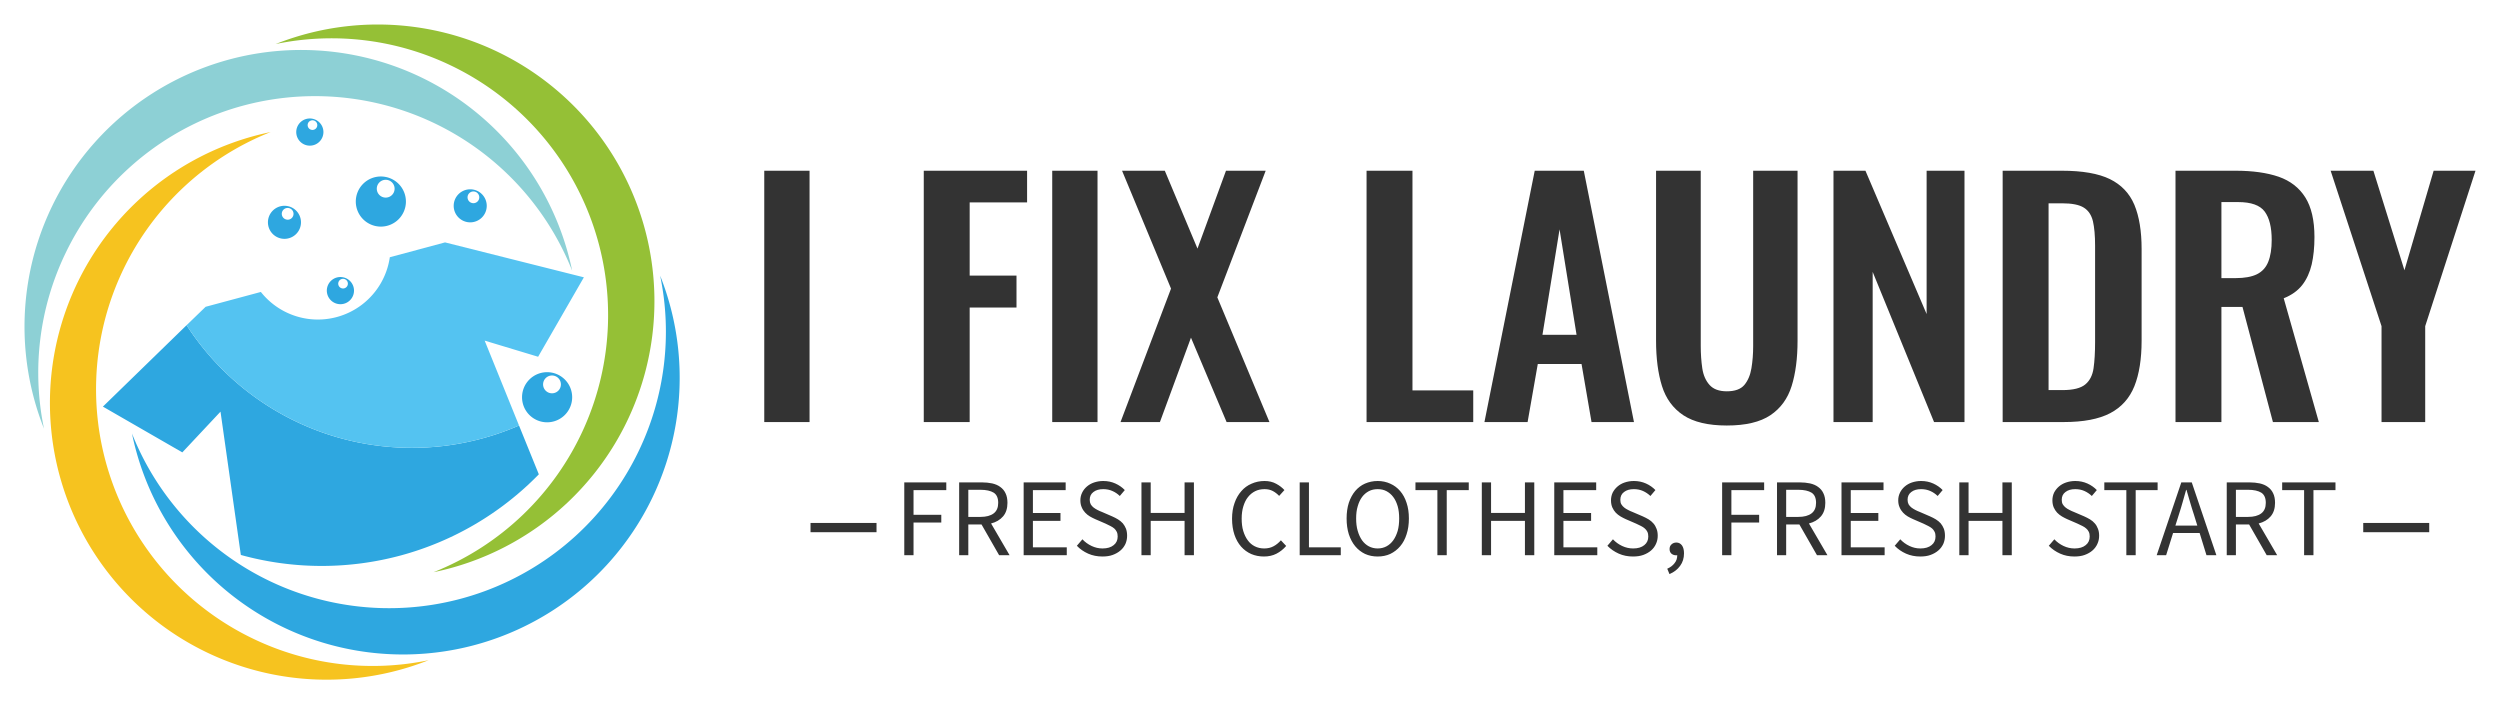 <svg xmlns="http://www.w3.org/2000/svg" xmlns:xlink="http://www.w3.org/1999/xlink" version="1.0" x="0" y="0" width="2400" height="676.025" viewBox="34.921 86.951 270.158 76.097" preserveAspectRatio="xMidYMid meet" color-interpolation-filters="sRGB"><g><defs><linearGradient id="92" x1="0%" y1="0%" x2="100%" y2="0%"><stop offset="0%" stop-color="#fa71cd"/><stop offset="100%" stop-color="#9b59b6"/></linearGradient><linearGradient id="93" x1="0%" y1="0%" x2="100%" y2="0%"><stop offset="0%" stop-color="#f9d423"/><stop offset="100%" stop-color="#f83600"/></linearGradient><linearGradient id="94" x1="0%" y1="0%" x2="100%" y2="0%"><stop offset="0%" stop-color="#0064d2"/><stop offset="100%" stop-color="#1cb0f6"/></linearGradient><linearGradient id="95" x1="0%" y1="0%" x2="100%" y2="0%"><stop offset="0%" stop-color="#f00978"/><stop offset="100%" stop-color="#3f51b1"/></linearGradient><linearGradient id="96" x1="0%" y1="0%" x2="100%" y2="0%"><stop offset="0%" stop-color="#7873f5"/><stop offset="100%" stop-color="#ec77ab"/></linearGradient><linearGradient id="97" x1="0%" y1="0%" x2="100%" y2="0%"><stop offset="0%" stop-color="#f9d423"/><stop offset="100%" stop-color="#e14fad"/></linearGradient><linearGradient id="98" x1="0%" y1="0%" x2="100%" y2="0%"><stop offset="0%" stop-color="#009efd"/><stop offset="100%" stop-color="#2af598"/></linearGradient><linearGradient id="99" x1="0%" y1="0%" x2="100%" y2="0%"><stop offset="0%" stop-color="#ffcc00"/><stop offset="100%" stop-color="#00b140"/></linearGradient><linearGradient id="100" x1="0%" y1="0%" x2="100%" y2="0%"><stop offset="0%" stop-color="#d51007"/><stop offset="100%" stop-color="#ff8177"/></linearGradient><linearGradient id="102" x1="0%" y1="0%" x2="100%" y2="0%"><stop offset="0%" stop-color="#a2b6df"/><stop offset="100%" stop-color="#0c3483"/></linearGradient><linearGradient id="103" x1="0%" y1="0%" x2="100%" y2="0%"><stop offset="0%" stop-color="#7ac5d8"/><stop offset="100%" stop-color="#eea2a2"/></linearGradient><linearGradient id="104" x1="0%" y1="0%" x2="100%" y2="0%"><stop offset="0%" stop-color="#00ecbc"/><stop offset="100%" stop-color="#007adf"/></linearGradient><linearGradient id="105" x1="0%" y1="0%" x2="100%" y2="0%"><stop offset="0%" stop-color="#b88746"/><stop offset="100%" stop-color="#fdf5a6"/></linearGradient></defs><g fill="#333" class="icon-text-wrapper icon-svg-group iconsvg" transform="translate(37.57,89.6)"><g class="iconsvg-imagesvg" transform="translate(0,0)"><g><rect fill="#333" fill-opacity="0" stroke-width="2" x="0" y="0" width="70.8" height="70.8" class="image-rect"/><svg x="0" y="0" width="70.8" height="70.8" filtersec="colorsb1083063695" class="image-svg-svg primary" style="overflow: visible;"><svg xmlns="http://www.w3.org/2000/svg" viewBox="0.072 0.051 377.497 377.497"><path d="M245.83 23.7a159.42 159.42 0 0 1-10.1 291.92A159.42 159.42 0 1 0 144.78 11.3a158.69 158.69 0 0 1 101.05 12.4z" fill="#95c036"/><path d="M353.94 245.83A159.42 159.42 0 0 1 62 235.73a159.42 159.42 0 1 0 304.32-90.95 158.69 158.69 0 0 1-12.38 101.05z" fill="#2ea7e0"/><path d="M131.82 353.94A159.42 159.42 0 0 1 141.91 62a159.42 159.42 0 1 0 91 304.32 158.65 158.65 0 0 1-101.09-12.38z" fill="#f6c31f"/><path d="M23.7 131.82a159.42 159.42 0 0 1 291.92 10.09 159.42 159.42 0 1 0-304.32 91 158.65 158.65 0 0 1 12.4-101.09z" fill="#8dd0d5"/><path d="M205.39 87.61a14.44 14.44 0 1 0 14.44 14.44 14.45 14.45 0 0 0-14.44-14.44zm2.8 12.17a5.13 5.13 0 1 1 5.12-5.12 5.13 5.13 0 0 1-5.12 5.12zM301.18 200.37a14.44 14.44 0 1 0 14.44 14.44 14.43 14.43 0 0 0-14.44-14.44zm2.82 12.17a5.13 5.13 0 1 1 5.13-5.13 5.13 5.13 0 0 1-5.13 5.13zM149.85 104.5a9.52 9.52 0 1 0 9.52 9.52 9.52 9.52 0 0 0-9.52-9.52zm1.84 8a3.38 3.38 0 1 1 3.38-3.38 3.38 3.38 0 0 1-3.38 3.4zM256.88 95a9.52 9.52 0 1 0 9.52 9.52 9.52 9.52 0 0 0-9.52-9.52zm1.85 8a3.38 3.38 0 1 1 3.37-3.38 3.38 3.38 0 0 1-3.37 3.38zM182.09 145.54a7.83 7.83 0 1 0 7.83 7.83 7.83 7.83 0 0 0-7.83-7.83zm1.52 6.6a2.78 2.78 0 1 1 2.78-2.78 2.78 2.78 0 0 1-2.78 2.78zM164.47 54.19A7.83 7.83 0 1 0 172.3 62a7.84 7.84 0 0 0-7.83-7.81zm1.52 6.6a2.78 2.78 0 1 1 2.78-2.79 2.77 2.77 0 0 1-2.77 2.79zM93.45 173.3l-48.21 46.91L91 246.58l22-23.47 11.71 82.57a174.64 174.64 0 0 0 171.7-46.46L285 231.1a154.57 154.57 0 0 1-191.55-57.8z" fill="#2ea7e0"/><path d="M296 191.48l26.37-45.77-80-20.12-31.82 8.55a41.88 41.88 0 0 1-74.3 20l-31.82 8.55-10.98 10.61A154.57 154.57 0 0 0 285 231.1l-19.8-48.92z" fill="#54c3f1"/></svg></svg></g></g><g transform="translate(79.939,15.8)"><g fill-rule="" class="tp-name iconsvg-namesvg" transform="translate(0,0)"><g transform="scale(1.1)"><g><path d="M6.43 0L1.98 0 1.98-24.69 6.43-24.69 6.43 0ZM22.16 0L17.65 0 17.65-24.69 27.8-24.69 27.8-21.58 22.16-21.58 22.16-14.39 26.76-14.39 26.76-11.25 22.16-11.25 22.16 0ZM34.72 0L30.27 0 30.27-24.69 34.72-24.69 34.72 0ZM40.85 0L36.98 0 41.94-13.11 37.13-24.69 41.33-24.69 44.54-17.04 47.34-24.69 51.24-24.69 46.49-12.25 51.61 0 47.4 0 43.9-8.29 40.85 0ZM71.63 0L61.15 0 61.15-24.69 65.66-24.69 65.66-3.11 71.63-3.11 71.63 0ZM76.97 0L72.73 0 77.67-24.69 82.49-24.69 87.42 0 83.25 0 82.27-5.7 77.97-5.7 76.97 0ZM80.11-18.93L78.43-8.57 81.78-8.57 80.11-18.93ZM96.54 0.34L96.54 0.34Q93.8 0.34 92.27-0.67 90.75-1.68 90.17-3.54 89.59-5.4 89.59-7.99L89.59-7.99 89.59-24.69 93.98-24.69 93.98-7.47Q93.98-6.31 94.13-5.29 94.28-4.27 94.85-3.64 95.41-3.02 96.54-3.02L96.54-3.02Q97.73-3.02 98.26-3.64 98.79-4.27 98.96-5.29 99.13-6.31 99.13-7.47L99.13-7.47 99.13-24.69 103.49-24.69 103.49-7.99Q103.49-5.4 102.91-3.54 102.33-1.68 100.82-0.67 99.31 0.34 96.54 0.34ZM110.87 0L107.02 0 107.02-24.69 110.16-24.69 116.17-10.61 116.17-24.69 119.89-24.69 119.89 0 116.9 0 110.87-14.75 110.87 0ZM129.64 0L123.64 0 123.64-24.69 129.46-24.69Q132.48-24.69 134.17-23.87 135.86-23.04 136.58-21.34 137.29-19.63 137.29-17.01L137.29-17.01 137.29-7.99Q137.29-5.3 136.58-3.52 135.86-1.74 134.2-0.87 132.54 0 129.64 0L129.64 0ZM128.15-21.49L128.15-3.14 129.52-3.14Q131.08-3.14 131.75-3.69 132.42-4.24 132.57-5.29 132.72-6.34 132.72-7.86L132.72-7.86 132.72-17.31Q132.72-18.81 132.51-19.72 132.29-20.64 131.62-21.06 130.95-21.49 129.46-21.49L129.46-21.49 128.15-21.49ZM145.13 0L140.62 0 140.62-24.69 146.53-24.69Q149.03-24.69 150.75-24.1 152.47-23.5 153.37-22.07 154.27-20.64 154.27-18.17L154.27-18.17Q154.27-16.67 154-15.49 153.72-14.3 153.07-13.46 152.41-12.62 151.25-12.16L151.25-12.16 154.7 0 150.19 0 147.2-11.31 145.13-11.31 145.13 0ZM145.13-21.61L145.13-14.14 146.53-14.14Q147.84-14.14 148.62-14.52 149.4-14.91 149.73-15.74 150.07-16.58 150.07-17.89L150.07-17.89Q150.07-19.75 149.38-20.68 148.69-21.61 146.77-21.61L146.77-21.61 145.13-21.61ZM165.15 0L160.86 0 160.86-9.42 155.86-24.69 160.06-24.69 163.11-14.91 165.98-24.69 170.09-24.69 165.15-9.42 165.15 0Z" transform="translate(-1.98, 24.69)"/></g></g></g><g fill-rule="" class="tp-slogan iconsvg-slogansvg" fill="#333" transform="translate(5,33.533)"><rect x="0" height="1" y="4.53" width="7.131"/><rect height="1" y="4.53" width="7.131" x="167.791"/><g transform="translate(10.131,0)"><g transform="scale(1)"><path d="M1.08-7.87L1.08 0L2.08 0L2.08-3.53L5.08-3.53L5.08-4.37L2.08-4.37L2.08-7.03L5.62-7.03L5.62-7.87ZM8.00-4.14L8.00-7.07L9.32-7.07C9.94-7.07 10.41-6.96 10.74-6.76C11.07-6.55 11.23-6.18 11.23-5.66C11.23-5.15 11.07-4.77 10.74-4.52C10.41-4.27 9.94-4.14 9.32-4.14ZM11.33 0L12.46 0L10.46-3.43C11.00-3.57 11.43-3.82 11.75-4.19C12.07-4.56 12.23-5.05 12.23-5.66C12.23-6.07 12.16-6.42 12.02-6.70C11.89-6.98 11.70-7.20 11.45-7.38C11.21-7.56 10.92-7.68 10.58-7.76C10.24-7.83 9.87-7.87 9.47-7.87L7.01-7.87L7.01 0L8.00 0L8.00-3.32L9.43-3.32ZM13.98-7.87L13.98 0L18.64 0L18.64-0.85L14.98-0.85L14.98-3.71L17.96-3.71L17.96-4.56L14.98-4.56L14.98-7.03L18.52-7.03L18.52-7.87ZM20.33-1.72L19.73-1.02C20.07-0.66 20.48-0.38 20.95-0.17C21.42 0.04 21.94 0.14 22.49 0.14C22.90 0.14 23.28 0.09 23.60-0.03C23.93-0.15 24.21-0.31 24.44-0.51C24.68-0.71 24.85-0.95 24.98-1.22C25.10-1.50 25.16-1.79 25.16-2.10C25.16-2.39 25.12-2.64 25.04-2.86C24.95-3.08 24.84-3.27 24.70-3.44C24.55-3.60 24.38-3.75 24.18-3.87C23.98-3.99 23.77-4.10 23.54-4.20L22.43-4.68C22.27-4.74 22.11-4.81 21.96-4.89C21.81-4.97 21.67-5.05 21.54-5.15C21.41-5.25 21.31-5.37 21.23-5.50C21.16-5.63 21.12-5.80 21.12-5.99C21.12-6.35 21.25-6.63 21.52-6.83C21.79-7.04 22.14-7.14 22.58-7.14C22.95-7.14 23.28-7.07 23.57-6.94C23.87-6.81 24.13-6.63 24.37-6.40L24.91-7.04C24.63-7.33 24.29-7.57 23.89-7.75C23.49-7.93 23.06-8.02 22.58-8.02C22.22-8.02 21.89-7.96 21.59-7.86C21.29-7.76 21.03-7.61 20.81-7.42C20.59-7.23 20.42-7.01 20.30-6.76C20.17-6.50 20.11-6.22 20.11-5.93C20.11-5.64 20.16-5.39 20.26-5.17C20.35-4.95 20.48-4.76 20.63-4.60C20.78-4.44 20.95-4.30 21.14-4.19C21.34-4.08 21.52-3.98 21.71-3.90L22.84-3.41C23.02-3.32 23.19-3.24 23.35-3.16C23.51-3.08 23.65-2.99 23.77-2.89C23.88-2.79 23.97-2.67 24.04-2.53C24.11-2.39 24.14-2.22 24.14-2.02C24.14-1.63 24-1.32 23.71-1.09C23.42-0.85 23.02-0.73 22.50-0.73C22.09-0.73 21.70-0.82 21.32-1.00C20.94-1.18 20.61-1.42 20.33-1.72ZM26.71-7.87L26.71 0L27.71 0L27.71-3.71L31.37-3.71L31.37 0L32.38 0L32.38-7.87L31.37-7.87L31.37-4.57L27.71-4.57L27.71-7.87ZM36.50-3.94C36.50-3.30 36.59-2.72 36.76-2.21C36.93-1.71 37.17-1.28 37.48-0.93C37.79-0.58 38.15-0.32 38.57-0.13C38.99 0.05 39.45 0.14 39.95 0.14C40.45 0.14 40.90 0.04 41.29-0.16C41.68-0.36 42.04-0.64 42.35-1.00L41.78-1.61C41.53-1.33 41.26-1.11 40.97-0.96C40.69-0.81 40.36-0.73 39.97-0.73C39.60-0.73 39.26-0.81 38.96-0.96C38.66-1.11 38.40-1.33 38.20-1.61C37.99-1.89 37.83-2.23 37.71-2.62C37.59-3.02 37.54-3.46 37.54-3.96C37.54-4.45 37.60-4.89 37.72-5.28C37.84-5.67 38.00-6.01 38.22-6.28C38.44-6.56 38.70-6.77 39-6.92C39.30-7.07 39.64-7.14 40.02-7.14C40.36-7.14 40.65-7.07 40.90-6.94C41.15-6.81 41.38-6.63 41.59-6.41L42.16-7.04C41.92-7.30 41.63-7.53 41.27-7.72C40.91-7.92 40.49-8.02 40.01-8.02C39.50-8.02 39.04-7.92 38.61-7.73C38.18-7.55 37.81-7.28 37.50-6.92C37.19-6.57 36.94-6.14 36.77-5.64C36.59-5.14 36.50-4.57 36.50-3.94ZM43.81-7.87L43.81 0L48.25 0L48.25-0.85L44.81-0.85L44.81-7.87ZM52.24 0.14C52.73 0.14 53.19 0.05 53.60-0.14C54.01-0.34 54.37-0.61 54.67-0.97C54.97-1.32 55.20-1.75 55.36-2.26C55.53-2.77 55.61-3.34 55.61-3.97C55.61-4.60 55.53-5.16 55.36-5.66C55.20-6.16 54.97-6.58 54.67-6.93C54.37-7.28 54.01-7.55 53.60-7.73C53.19-7.92 52.73-8.02 52.24-8.02C51.74-8.02 51.29-7.92 50.87-7.74C50.46-7.56 50.11-7.29 49.81-6.94C49.52-6.59 49.29-6.17 49.12-5.67C48.96-5.17 48.88-4.60 48.88-3.97C48.88-3.34 48.96-2.77 49.12-2.26C49.29-1.75 49.52-1.32 49.81-0.97C50.11-0.61 50.46-0.34 50.87-0.14C51.29 0.05 51.74 0.14 52.24 0.14ZM52.24-0.73C51.88-0.73 51.57-0.81 51.28-0.96C51.00-1.11 50.75-1.33 50.55-1.61C50.35-1.90 50.19-2.24 50.08-2.63C49.96-3.03 49.91-3.48 49.91-3.97C49.91-4.46 49.96-4.90 50.08-5.29C50.19-5.68 50.35-6.02 50.55-6.29C50.75-6.56 51.00-6.77 51.28-6.92C51.57-7.07 51.88-7.14 52.24-7.14C52.59-7.14 52.91-7.07 53.19-6.92C53.47-6.77 53.72-6.56 53.92-6.29C54.13-6.02 54.28-5.68 54.40-5.29C54.51-4.90 54.56-4.46 54.56-3.97C54.56-3.48 54.51-3.03 54.40-2.63C54.28-2.24 54.13-1.90 53.92-1.61C53.72-1.33 53.47-1.11 53.19-0.96C52.91-0.81 52.59-0.73 52.24-0.73ZM58.69-7.03L58.69 0L59.70 0L59.70-7.03L62.08-7.03L62.08-7.87L56.32-7.87L56.32-7.03ZM63.49-7.87L63.49 0L64.49 0L64.49-3.71L68.15-3.71L68.15 0L69.16 0L69.16-7.87L68.15-7.87L68.15-4.57L64.49-4.57L64.49-7.87ZM71.32-7.87L71.32 0L75.97 0L75.97-0.85L72.31-0.85L72.31-3.71L75.30-3.71L75.30-4.56L72.31-4.56L72.31-7.03L75.85-7.03L75.85-7.87ZM77.66-1.72L77.06-1.02C77.41-0.66 77.82-0.38 78.29-0.17C78.76 0.04 79.27 0.14 79.82 0.14C80.24 0.14 80.61 0.09 80.94-0.03C81.27-0.15 81.55-0.31 81.78-0.51C82.01-0.71 82.19-0.95 82.31-1.22C82.44-1.50 82.50-1.79 82.50-2.10C82.50-2.39 82.46-2.64 82.37-2.86C82.29-3.08 82.18-3.27 82.03-3.44C81.89-3.60 81.72-3.75 81.52-3.87C81.32-3.99 81.10-4.10 80.88-4.20L79.76-4.68C79.60-4.74 79.45-4.81 79.30-4.89C79.14-4.97 79.00-5.05 78.88-5.15C78.75-5.25 78.65-5.37 78.57-5.50C78.49-5.63 78.46-5.80 78.46-5.99C78.46-6.35 78.59-6.63 78.86-6.83C79.13-7.04 79.48-7.14 79.92-7.14C80.29-7.14 80.62-7.07 80.91-6.94C81.20-6.81 81.47-6.63 81.71-6.40L82.25-7.04C81.97-7.33 81.63-7.57 81.23-7.75C80.83-7.93 80.39-8.02 79.92-8.02C79.56-8.02 79.23-7.96 78.93-7.86C78.63-7.76 78.37-7.61 78.15-7.42C77.93-7.23 77.76-7.01 77.63-6.76C77.51-6.50 77.45-6.22 77.45-5.93C77.45-5.64 77.50-5.39 77.59-5.17C77.69-4.95 77.81-4.76 77.96-4.60C78.12-4.44 78.29-4.30 78.48-4.19C78.67-4.08 78.86-3.98 79.04-3.90L80.17-3.41C80.36-3.32 80.53-3.24 80.69-3.16C80.85-3.08 80.99-2.99 81.10-2.89C81.22-2.79 81.31-2.67 81.38-2.53C81.45-2.39 81.48-2.22 81.48-2.02C81.48-1.63 81.34-1.32 81.05-1.09C80.76-0.85 80.36-0.73 79.84-0.73C79.43-0.73 79.03-0.82 78.65-1.00C78.27-1.18 77.94-1.42 77.66-1.72ZM83.53 1.46L83.77 2.04C84.26 1.83 84.64 1.54 84.92 1.15C85.20 0.77 85.34 0.32 85.34-0.20C85.34-0.56 85.27-0.85 85.12-1.06C84.97-1.26 84.77-1.37 84.52-1.37C84.32-1.37 84.14-1.31 84-1.18C83.86-1.06 83.78-0.89 83.78-0.67C83.78-0.45 83.85-0.28 83.99-0.16C84.13-0.05 84.30 0.01 84.49 0.01C84.55 0.01 84.59 0.01 84.61 0C84.61 0.33 84.52 0.62 84.32 0.86C84.13 1.11 83.87 1.31 83.53 1.46ZM89.46-7.87L89.46 0L90.46 0L90.46-3.53L93.46-3.53L93.46-4.37L90.46-4.37L90.46-7.03L94.00-7.03L94.00-7.87ZM96.38-4.14L96.38-7.07L97.70-7.07C98.32-7.07 98.79-6.96 99.12-6.76C99.45-6.55 99.61-6.18 99.61-5.66C99.61-5.15 99.45-4.77 99.12-4.52C98.79-4.27 98.32-4.14 97.70-4.14ZM99.71 0L100.84 0L98.84-3.43C99.38-3.57 99.81-3.82 100.13-4.19C100.45-4.56 100.61-5.05 100.61-5.66C100.61-6.07 100.54-6.42 100.40-6.70C100.27-6.98 100.08-7.20 99.83-7.38C99.59-7.56 99.30-7.68 98.96-7.76C98.62-7.83 98.25-7.87 97.85-7.87L95.39-7.87L95.39 0L96.38 0L96.38-3.32L97.81-3.32ZM102.36-7.87L102.36 0L107.02 0L107.02-0.85L103.36-0.85L103.36-3.71L106.34-3.71L106.34-4.56L103.36-4.56L103.36-7.03L106.90-7.03L106.90-7.87ZM108.71-1.72L108.11-1.02C108.45-0.66 108.86-0.38 109.33-0.17C109.80 0.04 110.32 0.14 110.87 0.14C111.28 0.14 111.66 0.09 111.98-0.03C112.31-0.15 112.59-0.31 112.82-0.51C113.06-0.71 113.23-0.95 113.36-1.22C113.48-1.50 113.54-1.79 113.54-2.10C113.54-2.39 113.50-2.64 113.42-2.86C113.33-3.08 113.22-3.27 113.08-3.44C112.93-3.60 112.76-3.75 112.56-3.87C112.36-3.99 112.15-4.10 111.92-4.20L110.81-4.68C110.65-4.74 110.49-4.81 110.34-4.89C110.19-4.97 110.05-5.05 109.92-5.15C109.79-5.25 109.69-5.37 109.61-5.50C109.54-5.63 109.50-5.80 109.50-5.99C109.50-6.35 109.63-6.63 109.90-6.83C110.17-7.04 110.52-7.14 110.96-7.14C111.33-7.14 111.66-7.07 111.95-6.94C112.25-6.81 112.51-6.63 112.75-6.40L113.29-7.04C113.01-7.33 112.67-7.57 112.27-7.75C111.87-7.93 111.44-8.02 110.96-8.02C110.60-8.02 110.27-7.96 109.97-7.86C109.67-7.76 109.41-7.61 109.19-7.42C108.97-7.23 108.80-7.01 108.68-6.76C108.55-6.50 108.49-6.22 108.49-5.93C108.49-5.64 108.54-5.39 108.64-5.17C108.73-4.95 108.86-4.76 109.01-4.60C109.16-4.44 109.33-4.30 109.52-4.19C109.72-4.08 109.90-3.98 110.09-3.90L111.22-3.41C111.40-3.32 111.57-3.24 111.73-3.16C111.89-3.08 112.03-2.99 112.15-2.89C112.26-2.79 112.35-2.67 112.42-2.53C112.49-2.39 112.52-2.22 112.52-2.02C112.52-1.63 112.38-1.32 112.09-1.09C111.80-0.85 111.40-0.73 110.88-0.73C110.47-0.73 110.08-0.82 109.70-1.00C109.32-1.18 108.99-1.42 108.71-1.72ZM115.09-7.87L115.09 0L116.09 0L116.09-3.71L119.75-3.71L119.75 0L120.76 0L120.76-7.87L119.75-7.87L119.75-4.57L116.09-4.57L116.09-7.87ZM125.36-1.72L124.76-1.02C125.11-0.66 125.52-0.38 125.99-0.17C126.46 0.04 126.97 0.14 127.52 0.14C127.94 0.14 128.31 0.09 128.64-0.03C128.97-0.15 129.25-0.31 129.48-0.51C129.71-0.71 129.89-0.95 130.01-1.22C130.14-1.50 130.20-1.79 130.20-2.10C130.20-2.39 130.16-2.64 130.07-2.86C129.99-3.08 129.88-3.27 129.73-3.44C129.59-3.60 129.42-3.75 129.22-3.87C129.02-3.99 128.80-4.10 128.58-4.20L127.46-4.68C127.30-4.74 127.15-4.81 127.00-4.89C126.84-4.97 126.70-5.05 126.58-5.15C126.45-5.25 126.35-5.37 126.27-5.50C126.19-5.63 126.16-5.80 126.16-5.99C126.16-6.35 126.29-6.63 126.56-6.83C126.83-7.04 127.18-7.14 127.62-7.14C127.99-7.14 128.32-7.07 128.61-6.94C128.90-6.81 129.17-6.63 129.41-6.40L129.95-7.04C129.67-7.33 129.33-7.57 128.93-7.75C128.53-7.93 128.09-8.02 127.62-8.02C127.26-8.02 126.93-7.96 126.63-7.86C126.33-7.76 126.07-7.61 125.85-7.42C125.63-7.23 125.46-7.01 125.33-6.76C125.21-6.50 125.15-6.22 125.15-5.93C125.15-5.64 125.20-5.39 125.29-5.17C125.39-4.95 125.51-4.76 125.66-4.60C125.82-4.44 125.99-4.30 126.18-4.19C126.37-4.08 126.56-3.98 126.74-3.90L127.87-3.41C128.06-3.32 128.23-3.24 128.39-3.16C128.55-3.08 128.69-2.99 128.80-2.89C128.92-2.79 129.01-2.67 129.08-2.53C129.15-2.39 129.18-2.22 129.18-2.02C129.18-1.63 129.04-1.32 128.75-1.09C128.46-0.85 128.06-0.73 127.54-0.73C127.13-0.73 126.73-0.82 126.35-1.00C125.97-1.18 125.64-1.42 125.36-1.72ZM133.14-7.03L133.14 0L134.15 0L134.15-7.03L136.52-7.03L136.52-7.87L130.76-7.87L130.76-7.03ZM140.81-3.20L138.44-3.20L138.82-4.40C138.96-4.84 139.10-5.28 139.22-5.72C139.35-6.15 139.48-6.60 139.60-7.06L139.64-7.06C139.77-6.60 139.90-6.15 140.03-5.72C140.16-5.28 140.29-4.84 140.44-4.40ZM141.06-2.40L141.80 0L142.87 0L140.21-7.87L139.08-7.87L136.42 0L137.44 0L138.19-2.40ZM144.98-4.14L144.98-7.07L146.30-7.07C146.92-7.07 147.39-6.96 147.72-6.76C148.05-6.55 148.21-6.18 148.21-5.66C148.21-5.15 148.05-4.77 147.72-4.52C147.39-4.27 146.92-4.14 146.30-4.14ZM148.31 0L149.44 0L147.44-3.43C147.98-3.57 148.41-3.82 148.73-4.19C149.05-4.56 149.21-5.05 149.21-5.66C149.21-6.07 149.14-6.42 149.00-6.70C148.87-6.98 148.68-7.20 148.43-7.38C148.19-7.56 147.90-7.68 147.56-7.76C147.22-7.83 146.85-7.87 146.45-7.87L143.99-7.87L143.99 0L144.98 0L144.98-3.32L146.41-3.32ZM152.35-7.03L152.35 0L153.36 0L153.36-7.03L155.74-7.03L155.74-7.87L149.98-7.87L149.98-7.03Z" transform="translate(-1.08, 8.016)"/></g></g></g></g></g><defs v-gra="od"/></g></svg>